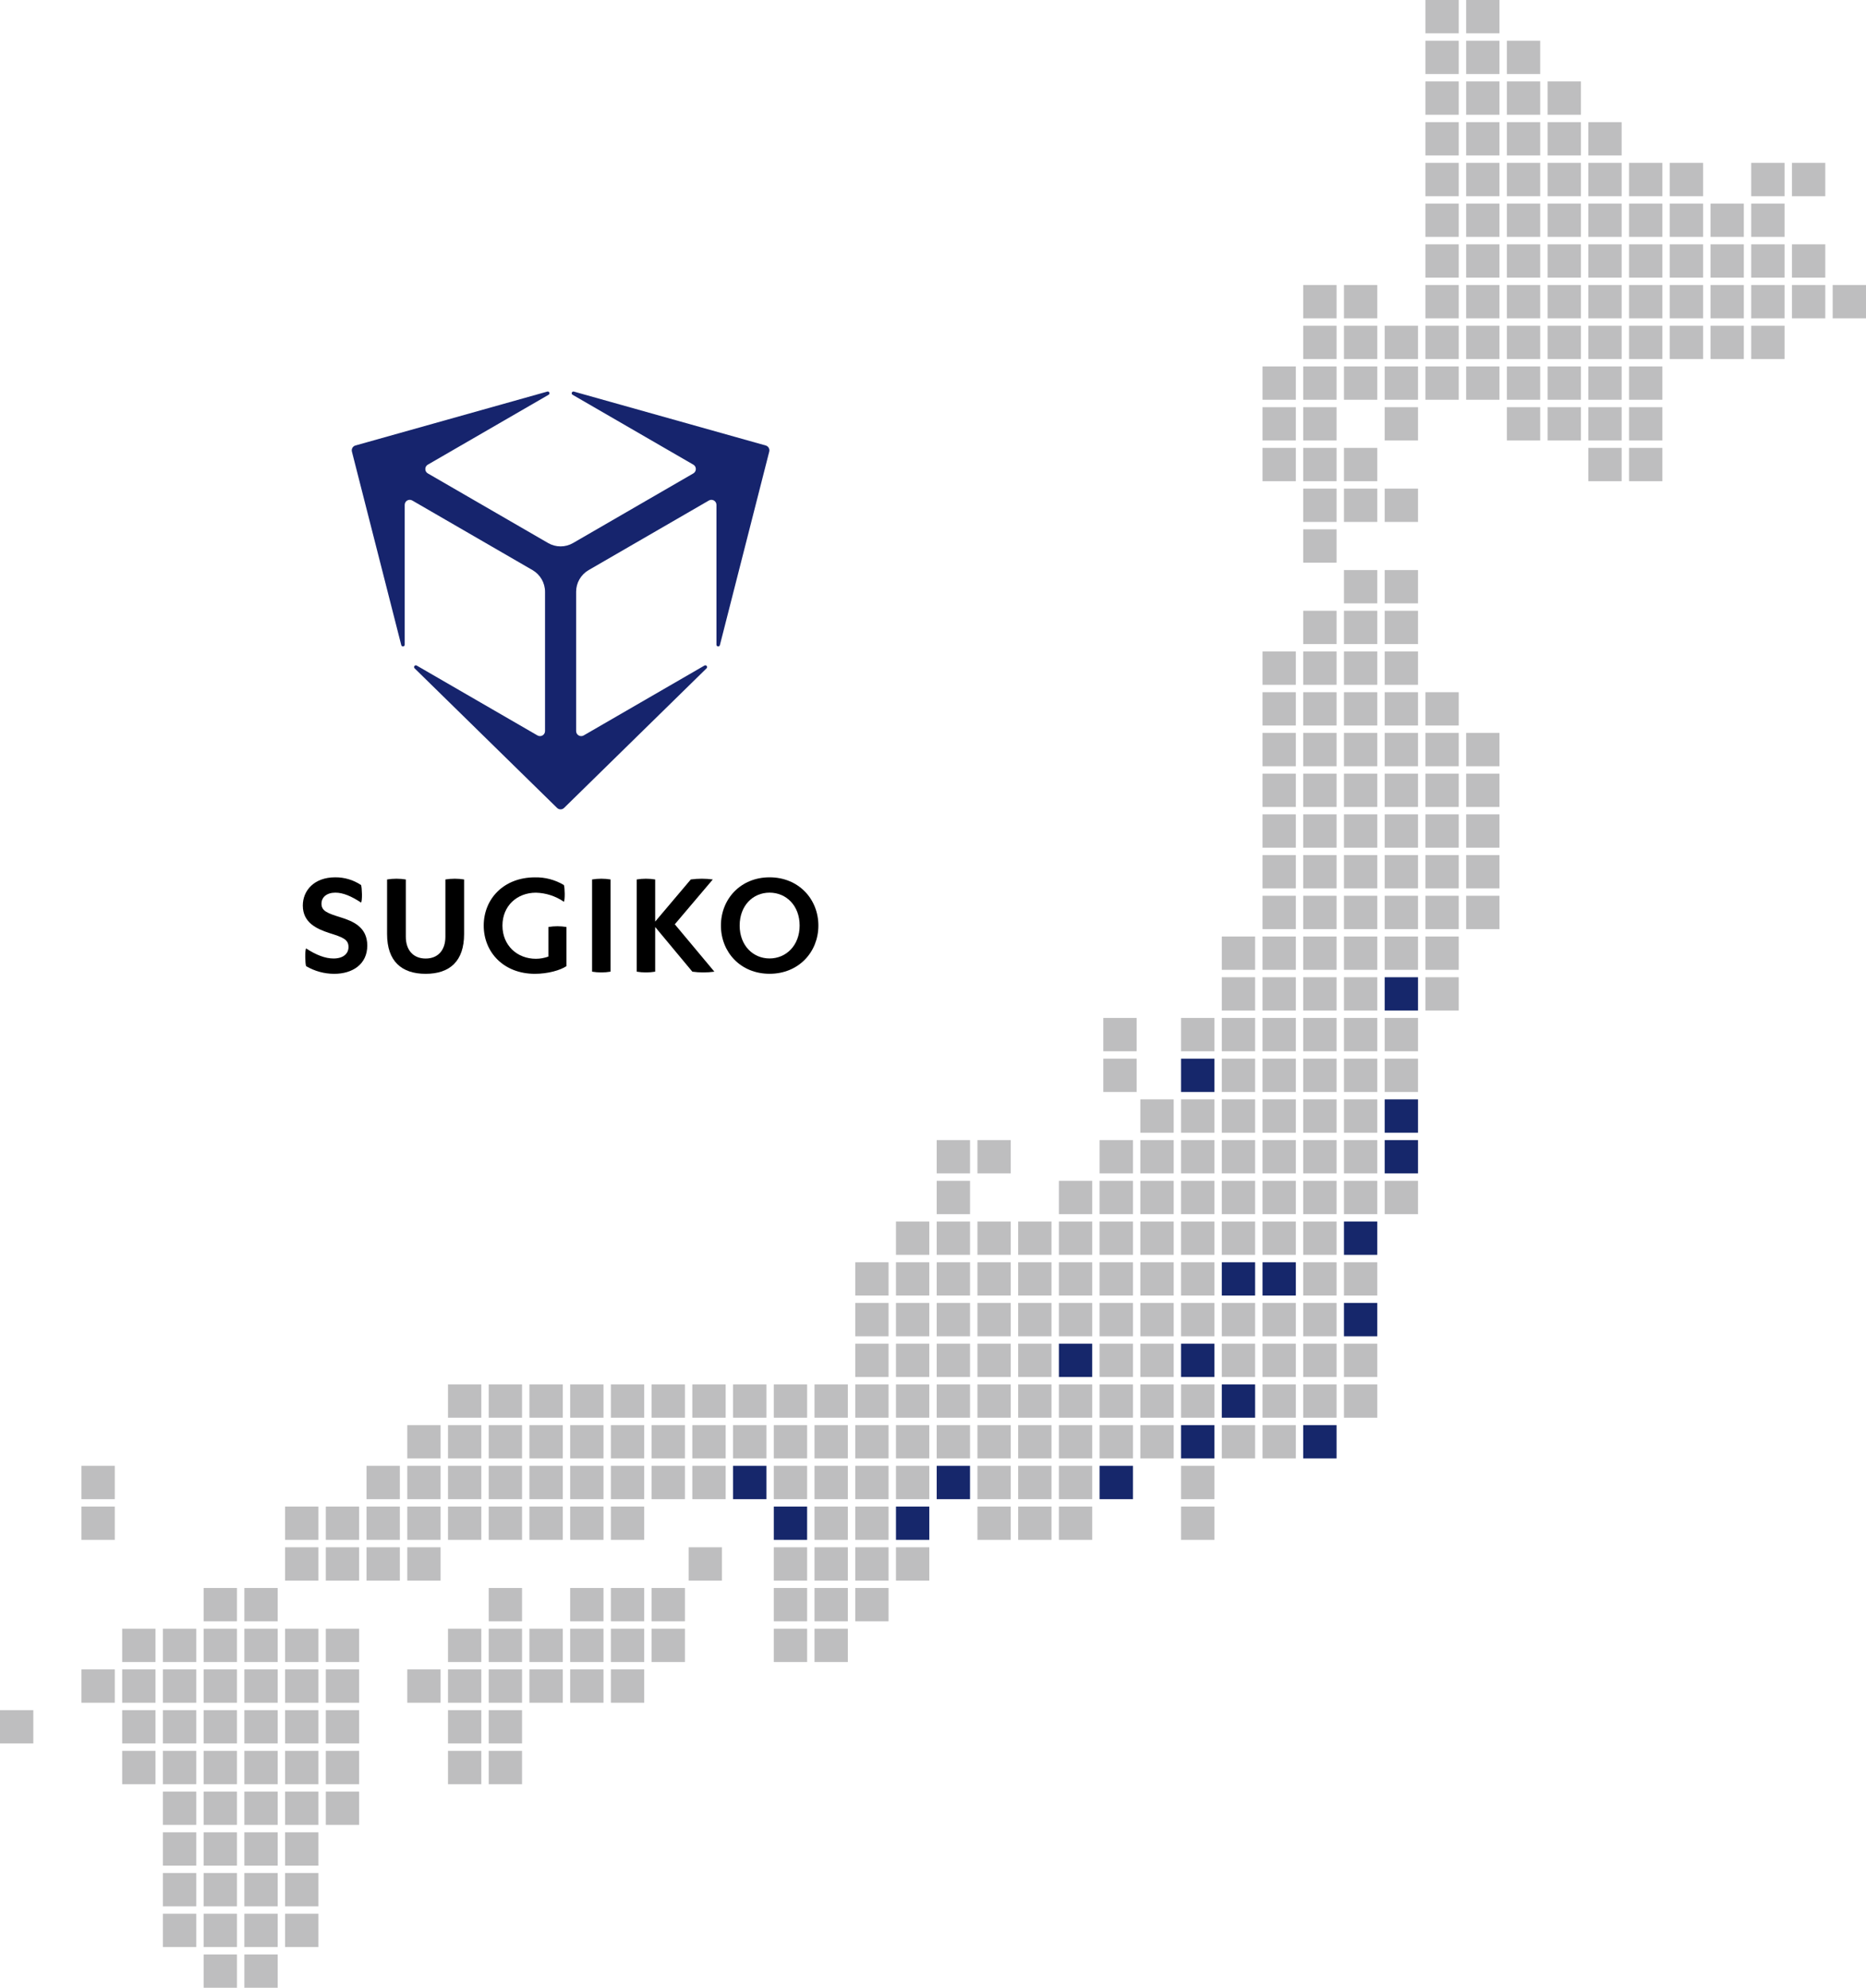<?xml version="1.0" encoding="UTF-8"?>
<svg id="b" data-name="レイヤー 2" xmlns="http://www.w3.org/2000/svg" viewBox="0 0 504 537">
  <defs>
    <style>
      .k {
        fill: #bebebf;
      }

      .l {
        fill: #16276b;
      }

      .m {
        fill: #16246d;
      }
    </style>
  </defs>
  <g id="c" data-name="レイヤー 1">
    <g>
      <g>
        <rect class="k" x="341" y="198" width="9" height="9"/>
        <rect class="k" x="352" y="198" width="9" height="9"/>
        <rect class="k" x="363" y="198" width="9" height="9"/>
        <rect class="k" x="374" y="198" width="9" height="9"/>
        <rect class="k" x="385" y="198" width="9" height="9"/>
        <rect class="k" x="396" y="198" width="9" height="9"/>
        <rect class="k" x="341" y="187" width="9" height="9"/>
        <rect class="k" x="352" y="187" width="9" height="9"/>
        <rect class="k" x="363" y="187" width="9" height="9"/>
        <rect class="k" x="374" y="187" width="9" height="9"/>
        <rect class="k" x="385" y="187" width="9" height="9"/>
        <rect class="k" x="341" y="176" width="9" height="9"/>
        <rect class="k" x="352" y="176" width="9" height="9"/>
        <rect class="k" x="363" y="176" width="9" height="9"/>
        <rect class="k" x="374" y="176" width="9" height="9"/>
        <rect class="k" x="352" y="165" width="9" height="9"/>
        <rect class="k" x="363" y="165" width="9" height="9"/>
        <rect class="k" x="374" y="165" width="9" height="9"/>
        <rect class="k" x="352" y="143" width="9" height="9"/>
        <rect class="k" x="352" y="132" width="9" height="9"/>
        <rect class="k" x="363" y="132" width="9" height="9"/>
        <rect class="k" x="374" y="132" width="9" height="9"/>
        <rect class="k" x="341" y="121" width="9" height="9"/>
        <rect class="k" x="352" y="121" width="9" height="9"/>
        <rect class="k" x="363" y="121" width="9" height="9"/>
        <rect class="k" x="341" y="110" width="9" height="9"/>
        <rect class="k" x="352" y="110" width="9" height="9"/>
        <rect class="k" x="374" y="110" width="9" height="9"/>
        <rect class="k" x="363" y="154" width="9" height="9"/>
        <rect class="k" x="374" y="154" width="9" height="9"/>
        <rect class="k" x="341" y="209" width="9" height="9"/>
        <rect class="k" x="352" y="209" width="9" height="9"/>
        <rect class="k" x="363" y="209" width="9" height="9"/>
        <rect class="k" x="374" y="209" width="9" height="9"/>
        <rect class="k" x="385" y="209" width="9" height="9"/>
        <rect class="k" x="396" y="209" width="9" height="9"/>
        <rect class="k" x="341" y="220" width="9" height="9"/>
        <rect class="k" x="352" y="220" width="9" height="9"/>
        <rect class="k" x="363" y="220" width="9" height="9"/>
        <rect class="k" x="374" y="220" width="9" height="9"/>
        <rect class="k" x="385" y="220" width="9" height="9"/>
        <rect class="k" x="396" y="220" width="9" height="9"/>
        <rect class="k" x="341" y="231" width="9" height="9"/>
        <rect class="k" x="352" y="231" width="9" height="9"/>
        <rect class="k" x="363" y="231" width="9" height="9"/>
        <rect class="k" x="374" y="231" width="9" height="9"/>
        <rect class="k" x="385" y="231" width="9" height="9"/>
        <rect class="k" x="396" y="231" width="9" height="9"/>
        <rect class="k" x="341" y="242" width="9" height="9"/>
        <rect class="k" x="352" y="242" width="9" height="9"/>
        <rect class="k" x="363" y="242" width="9" height="9"/>
        <rect class="k" x="374" y="242" width="9" height="9"/>
        <rect class="k" x="385" y="242" width="9" height="9"/>
        <rect class="k" x="396" y="242" width="9" height="9"/>
        <rect class="k" x="330" y="253" width="9" height="9"/>
        <rect class="k" x="341" y="253" width="9" height="9"/>
        <rect class="k" x="352" y="253" width="9" height="9"/>
        <rect class="k" x="363" y="253" width="9" height="9"/>
        <rect class="k" x="374" y="253" width="9" height="9"/>
        <rect class="k" x="385" y="253" width="9" height="9"/>
        <rect class="k" x="330" y="264" width="9" height="9"/>
        <rect class="k" x="341" y="264" width="9" height="9"/>
        <rect class="k" x="352" y="264" width="9" height="9"/>
        <rect class="k" x="363" y="264" width="9" height="9"/>
        <rect class="l" x="374" y="264" width="9" height="9"/>
        <rect class="k" x="385" y="264" width="9" height="9"/>
        <rect class="k" x="319" y="275" width="9" height="9"/>
        <rect class="k" x="330" y="275" width="9" height="9"/>
        <rect class="k" x="341" y="275" width="9" height="9"/>
        <rect class="k" x="352" y="275" width="9" height="9"/>
        <rect class="k" x="363" y="275" width="9" height="9"/>
        <rect class="k" x="374" y="275" width="9" height="9"/>
        <rect class="l" x="319" y="286" width="9" height="9"/>
        <rect class="k" x="330" y="286" width="9" height="9"/>
        <rect class="k" x="341" y="286" width="9" height="9"/>
        <rect class="k" x="352" y="286" width="9" height="9"/>
        <rect class="k" x="363" y="286" width="9" height="9"/>
        <rect class="k" x="374" y="286" width="9" height="9"/>
        <rect class="k" x="319" y="297" width="9" height="9"/>
        <rect class="k" x="308" y="297" width="9" height="9"/>
        <rect class="k" x="298" y="275" width="9" height="9"/>
        <rect class="k" x="298" y="286" width="9" height="9"/>
        <rect class="k" x="330" y="297" width="9" height="9"/>
        <rect class="k" x="341" y="297" width="9" height="9"/>
        <rect class="k" x="352" y="297" width="9" height="9"/>
        <rect class="k" x="363" y="297" width="9" height="9"/>
        <rect class="l" x="374" y="297" width="9" height="9"/>
        <rect class="k" x="319" y="308" width="9" height="9"/>
        <rect class="k" x="330" y="308" width="9" height="9"/>
        <rect class="k" x="297" y="308" width="9" height="9"/>
        <rect class="k" x="308" y="308" width="9" height="9"/>
        <rect class="k" x="341" y="308" width="9" height="9"/>
        <rect class="k" x="352" y="308" width="9" height="9"/>
        <rect class="k" x="363" y="308" width="9" height="9"/>
        <rect class="l" x="374" y="308" width="9" height="9"/>
        <rect class="k" x="319" y="319" width="9" height="9"/>
        <rect class="k" x="330" y="319" width="9" height="9"/>
        <rect class="k" x="297" y="319" width="9" height="9"/>
        <rect class="k" x="253" y="308" width="9" height="9"/>
        <rect class="k" x="264" y="308" width="9" height="9"/>
        <rect class="k" x="253" y="319" width="9" height="9"/>
        <rect class="k" x="286" y="319" width="9" height="9"/>
        <rect class="k" x="308" y="319" width="9" height="9"/>
        <rect class="k" x="341" y="319" width="9" height="9"/>
        <rect class="k" x="352" y="319" width="9" height="9"/>
        <rect class="k" x="363" y="319" width="9" height="9"/>
        <rect class="k" x="374" y="319" width="9" height="9"/>
        <rect class="k" x="308" y="330" width="9" height="9"/>
        <rect class="k" x="319" y="330" width="9" height="9"/>
        <rect class="k" x="286" y="330" width="9" height="9"/>
        <rect class="k" x="275" y="330" width="9" height="9"/>
        <rect class="k" x="297" y="330" width="9" height="9"/>
        <rect class="k" x="253" y="330" width="9" height="9"/>
        <rect class="k" x="242" y="330" width="9" height="9"/>
        <rect class="k" x="264" y="330" width="9" height="9"/>
        <rect class="k" x="330" y="330" width="9" height="9"/>
        <rect class="k" x="341" y="330" width="9" height="9"/>
        <rect class="k" x="352" y="330" width="9" height="9"/>
        <rect class="l" x="363" y="330" width="9" height="9"/>
        <rect class="k" x="308" y="341" width="9" height="9"/>
        <rect class="k" x="319" y="341" width="9" height="9"/>
        <rect class="k" x="286" y="341" width="9" height="9"/>
        <rect class="k" x="275" y="341" width="9" height="9"/>
        <rect class="k" x="297" y="341" width="9" height="9"/>
        <rect class="k" x="253" y="341" width="9" height="9"/>
        <rect class="k" x="242" y="341" width="9" height="9"/>
        <rect class="k" x="231" y="341" width="9" height="9"/>
        <rect class="k" x="264" y="341" width="9" height="9"/>
        <rect class="l" x="330" y="341" width="9" height="9"/>
        <rect class="l" x="341" y="341" width="9" height="9"/>
        <rect class="k" x="352" y="341" width="9" height="9"/>
        <rect class="k" x="363" y="341" width="9" height="9"/>
        <rect class="k" x="308" y="352" width="9" height="9"/>
        <rect class="k" x="319" y="352" width="9" height="9"/>
        <rect class="k" x="286" y="352" width="9" height="9"/>
        <rect class="k" x="275" y="352" width="9" height="9"/>
        <rect class="k" x="297" y="352" width="9" height="9"/>
        <rect class="k" x="253" y="352" width="9" height="9"/>
        <rect class="k" x="242" y="352" width="9" height="9"/>
        <rect class="k" x="231" y="352" width="9" height="9"/>
        <rect class="k" x="264" y="352" width="9" height="9"/>
        <rect class="k" x="330" y="352" width="9" height="9"/>
        <rect class="k" x="341" y="352" width="9" height="9"/>
        <rect class="k" x="352" y="352" width="9" height="9"/>
        <rect class="l" x="363" y="352" width="9" height="9"/>
        <rect class="k" x="308" y="363" width="9" height="9"/>
        <rect class="l" x="319" y="363" width="9" height="9"/>
        <rect class="l" x="286" y="363" width="9" height="9"/>
        <rect class="k" x="275" y="363" width="9" height="9"/>
        <rect class="k" x="297" y="363" width="9" height="9"/>
        <rect class="k" x="253" y="363" width="9" height="9"/>
        <rect class="k" x="242" y="363" width="9" height="9"/>
        <rect class="k" x="231" y="363" width="9" height="9"/>
        <rect class="k" x="264" y="363" width="9" height="9"/>
        <rect class="k" x="330" y="363" width="9" height="9"/>
        <rect class="k" x="341" y="363" width="9" height="9"/>
        <rect class="k" x="352" y="363" width="9" height="9"/>
        <rect class="k" x="363" y="363" width="9" height="9"/>
        <rect class="k" x="308" y="374" width="9" height="9"/>
        <rect class="k" x="319" y="374" width="9" height="9"/>
        <rect class="k" x="286" y="374" width="9" height="9"/>
        <rect class="k" x="275" y="374" width="9" height="9"/>
        <rect class="k" x="297" y="374" width="9" height="9"/>
        <rect class="k" x="253" y="374" width="9" height="9"/>
        <rect class="k" x="242" y="374" width="9" height="9"/>
        <rect class="k" x="231" y="374" width="9" height="9"/>
        <rect class="k" x="264" y="374" width="9" height="9"/>
        <rect class="k" x="88" y="440" width="9" height="9"/>
        <rect class="k" x="77" y="440" width="9" height="9"/>
        <rect class="k" x="66" y="429" width="9" height="9"/>
        <rect class="k" x="55" y="429" width="9" height="9"/>
        <rect class="k" x="55" y="440" width="9" height="9"/>
        <rect class="k" x="44" y="440" width="9" height="9"/>
        <rect class="k" x="33" y="440" width="9" height="9"/>
        <rect class="k" x="66" y="440" width="9" height="9"/>
        <rect class="k" x="88" y="451" width="9" height="9"/>
        <rect class="k" x="77" y="451" width="9" height="9"/>
        <rect class="k" x="55" y="451" width="9" height="9"/>
        <rect class="k" x="44" y="451" width="9" height="9"/>
        <rect class="k" x="33" y="451" width="9" height="9"/>
        <rect class="k" x="22" y="451" width="9" height="9"/>
        <rect class="k" y="462" width="9" height="9"/>
        <rect class="k" x="66" y="451" width="9" height="9"/>
        <rect class="k" x="88" y="462" width="9" height="9"/>
        <rect class="k" x="77" y="462" width="9" height="9"/>
        <rect class="k" x="55" y="462" width="9" height="9"/>
        <rect class="k" x="44" y="462" width="9" height="9"/>
        <rect class="k" x="33" y="462" width="9" height="9"/>
        <rect class="k" x="66" y="462" width="9" height="9"/>
        <rect class="k" x="88" y="473" width="9" height="9"/>
        <rect class="k" x="77" y="473" width="9" height="9"/>
        <rect class="k" x="55" y="473" width="9" height="9"/>
        <rect class="k" x="44" y="473" width="9" height="9"/>
        <rect class="k" x="33" y="473" width="9" height="9"/>
        <rect class="k" x="66" y="473" width="9" height="9"/>
        <rect class="k" x="88" y="484" width="9" height="9"/>
        <rect class="k" x="77" y="484" width="9" height="9"/>
        <rect class="k" x="55" y="484" width="9" height="9"/>
        <rect class="k" x="44" y="484" width="9" height="9"/>
        <rect class="k" x="66" y="484" width="9" height="9"/>
        <rect class="k" x="77" y="495" width="9" height="9"/>
        <rect class="k" x="55" y="495" width="9" height="9"/>
        <rect class="k" x="44" y="495" width="9" height="9"/>
        <rect class="k" x="66" y="495" width="9" height="9"/>
        <rect class="k" x="77" y="506" width="9" height="9"/>
        <rect class="k" x="55" y="506" width="9" height="9"/>
        <rect class="k" x="44" y="506" width="9" height="9"/>
        <rect class="k" x="66" y="506" width="9" height="9"/>
        <rect class="k" x="77" y="517" width="9" height="9"/>
        <rect class="k" x="55" y="517" width="9" height="9"/>
        <rect class="k" x="44" y="517" width="9" height="9"/>
        <rect class="k" x="66" y="517" width="9" height="9"/>
        <rect class="k" x="55" y="528" width="9" height="9"/>
        <rect class="k" x="66" y="528" width="9" height="9"/>
        <rect class="l" x="330" y="374" width="9" height="9"/>
        <rect class="k" x="341" y="374" width="9" height="9"/>
        <rect class="k" x="352" y="374" width="9" height="9"/>
        <rect class="k" x="363" y="374" width="9" height="9"/>
        <rect class="k" x="165" y="374" width="9" height="9"/>
        <rect class="k" x="176" y="374" width="9" height="9"/>
        <rect class="k" x="143" y="374" width="9" height="9"/>
        <rect class="k" x="132" y="374" width="9" height="9"/>
        <rect class="k" x="154" y="374" width="9" height="9"/>
        <rect class="k" x="121" y="374" width="9" height="9"/>
        <rect class="k" x="187" y="374" width="9" height="9"/>
        <rect class="k" x="198" y="374" width="9" height="9"/>
        <rect class="k" x="209" y="374" width="9" height="9"/>
        <rect class="k" x="220" y="374" width="9" height="9"/>
        <rect class="k" x="429" y="110" width="9" height="9"/>
        <rect class="k" x="418" y="110" width="9" height="9"/>
        <rect class="k" x="407" y="110" width="9" height="9"/>
        <rect class="k" x="385" y="99" width="9" height="9"/>
        <rect class="k" x="396" y="99" width="9" height="9"/>
        <rect class="k" x="363" y="99" width="9" height="9"/>
        <rect class="k" x="352" y="99" width="9" height="9"/>
        <rect class="k" x="374" y="99" width="9" height="9"/>
        <rect class="k" x="341" y="99" width="9" height="9"/>
        <rect class="k" x="407" y="99" width="9" height="9"/>
        <rect class="k" x="418" y="99" width="9" height="9"/>
        <rect class="k" x="429" y="99" width="9" height="9"/>
        <rect class="k" x="440" y="121" width="9" height="9"/>
        <rect class="k" x="429" y="121" width="9" height="9"/>
        <rect class="k" x="440" y="110" width="9" height="9"/>
        <rect class="k" x="440" y="99" width="9" height="9"/>
        <rect class="k" x="473" y="88" width="9" height="9"/>
        <rect class="k" x="462" y="88" width="9" height="9"/>
        <rect class="k" x="451" y="88" width="9" height="9"/>
        <rect class="k" x="385" y="88" width="9" height="9"/>
        <rect class="k" x="396" y="88" width="9" height="9"/>
        <rect class="k" x="363" y="88" width="9" height="9"/>
        <rect class="k" x="352" y="88" width="9" height="9"/>
        <rect class="k" x="374" y="88" width="9" height="9"/>
        <rect class="k" x="407" y="88" width="9" height="9"/>
        <rect class="k" x="418" y="88" width="9" height="9"/>
        <rect class="k" x="429" y="88" width="9" height="9"/>
        <rect class="k" x="440" y="88" width="9" height="9"/>
        <rect class="k" x="495" y="77" width="9" height="9"/>
        <rect class="k" x="473" y="77" width="9" height="9"/>
        <rect class="k" x="462" y="77" width="9" height="9"/>
        <rect class="k" x="451" y="77" width="9" height="9"/>
        <rect class="k" x="484" y="77" width="9" height="9"/>
        <rect class="k" x="385" y="77" width="9" height="9"/>
        <rect class="k" x="396" y="77" width="9" height="9"/>
        <rect class="k" x="363" y="77" width="9" height="9"/>
        <rect class="k" x="352" y="77" width="9" height="9"/>
        <rect class="k" x="407" y="77" width="9" height="9"/>
        <rect class="k" x="418" y="77" width="9" height="9"/>
        <rect class="k" x="429" y="77" width="9" height="9"/>
        <rect class="k" x="440" y="77" width="9" height="9"/>
        <rect class="k" x="473" y="66" width="9" height="9"/>
        <rect class="k" x="462" y="66" width="9" height="9"/>
        <rect class="k" x="451" y="66" width="9" height="9"/>
        <rect class="k" x="484" y="66" width="9" height="9"/>
        <rect class="k" x="385" y="66" width="9" height="9"/>
        <rect class="k" x="396" y="66" width="9" height="9"/>
        <rect class="k" x="407" y="66" width="9" height="9"/>
        <rect class="k" x="418" y="66" width="9" height="9"/>
        <rect class="k" x="429" y="66" width="9" height="9"/>
        <rect class="k" x="440" y="66" width="9" height="9"/>
        <rect class="k" x="473" y="55" width="9" height="9"/>
        <rect class="k" x="462" y="55" width="9" height="9"/>
        <rect class="k" x="451" y="55" width="9" height="9"/>
        <rect class="k" x="385" y="55" width="9" height="9"/>
        <rect class="k" x="396" y="55" width="9" height="9"/>
        <rect class="k" x="407" y="55" width="9" height="9"/>
        <rect class="k" x="418" y="55" width="9" height="9"/>
        <rect class="k" x="429" y="55" width="9" height="9"/>
        <rect class="k" x="440" y="55" width="9" height="9"/>
        <rect class="k" x="473" y="44" width="9" height="9"/>
        <rect class="k" x="451" y="44" width="9" height="9"/>
        <rect class="k" x="484" y="44" width="9" height="9"/>
        <rect class="k" x="385" y="44" width="9" height="9"/>
        <rect class="k" x="396" y="44" width="9" height="9"/>
        <rect class="k" x="407" y="44" width="9" height="9"/>
        <rect class="k" x="418" y="44" width="9" height="9"/>
        <rect class="k" x="429" y="44" width="9" height="9"/>
        <rect class="k" x="440" y="44" width="9" height="9"/>
        <rect class="k" x="385" y="33" width="9" height="9"/>
        <rect class="k" x="396" y="33" width="9" height="9"/>
        <rect class="k" x="407" y="33" width="9" height="9"/>
        <rect class="k" x="418" y="33" width="9" height="9"/>
        <rect class="k" x="429" y="33" width="9" height="9"/>
        <rect class="k" x="385" y="22" width="9" height="9"/>
        <rect class="k" x="396" y="22" width="9" height="9"/>
        <rect class="k" x="407" y="22" width="9" height="9"/>
        <rect class="k" x="418" y="22" width="9" height="9"/>
        <rect class="k" x="385" y="11" width="9" height="9"/>
        <rect class="k" x="396" y="11" width="9" height="9"/>
        <rect class="k" x="407" y="11" width="9" height="9"/>
        <rect class="k" x="385" width="9" height="9"/>
        <rect class="k" x="396" width="9" height="9"/>
        <rect class="k" x="297" y="385" width="9" height="9"/>
        <rect class="k" x="308" y="385" width="9" height="9"/>
        <rect class="k" x="275" y="385" width="9" height="9"/>
        <rect class="k" x="264" y="385" width="9" height="9"/>
        <rect class="k" x="286" y="385" width="9" height="9"/>
        <rect class="k" x="242" y="385" width="9" height="9"/>
        <rect class="k" x="231" y="385" width="9" height="9"/>
        <rect class="k" x="220" y="385" width="9" height="9"/>
        <rect class="k" x="253" y="385" width="9" height="9"/>
        <rect class="l" x="319" y="385" width="9" height="9"/>
        <rect class="k" x="319" y="396" width="9" height="9"/>
        <rect class="k" x="319" y="407" width="9" height="9"/>
        <rect class="k" x="330" y="385" width="9" height="9"/>
        <rect class="k" x="341" y="385" width="9" height="9"/>
        <rect class="l" x="352" y="385" width="9" height="9"/>
        <rect class="k" x="154" y="385" width="9" height="9"/>
        <rect class="k" x="165" y="385" width="9" height="9"/>
        <rect class="k" x="132" y="385" width="9" height="9"/>
        <rect class="k" x="121" y="385" width="9" height="9"/>
        <rect class="k" x="143" y="385" width="9" height="9"/>
        <rect class="k" x="110" y="385" width="9" height="9"/>
        <rect class="k" x="176" y="385" width="9" height="9"/>
        <rect class="k" x="187" y="385" width="9" height="9"/>
        <rect class="k" x="198" y="385" width="9" height="9"/>
        <rect class="k" x="209" y="385" width="9" height="9"/>
        <rect class="l" x="297" y="396" width="9" height="9"/>
        <rect class="k" x="275" y="396" width="9" height="9"/>
        <rect class="k" x="264" y="396" width="9" height="9"/>
        <rect class="k" x="286" y="396" width="9" height="9"/>
        <rect class="k" x="275" y="407" width="9" height="9"/>
        <rect class="k" x="264" y="407" width="9" height="9"/>
        <rect class="k" x="286" y="407" width="9" height="9"/>
        <rect class="k" x="242" y="396" width="9" height="9"/>
        <rect class="k" x="231" y="396" width="9" height="9"/>
        <rect class="k" x="220" y="396" width="9" height="9"/>
        <rect class="l" x="253" y="396" width="9" height="9"/>
        <rect class="k" x="154" y="396" width="9" height="9"/>
        <rect class="k" x="165" y="396" width="9" height="9"/>
        <rect class="k" x="132" y="396" width="9" height="9"/>
        <rect class="k" x="121" y="396" width="9" height="9"/>
        <rect class="k" x="143" y="396" width="9" height="9"/>
        <rect class="k" x="110" y="396" width="9" height="9"/>
        <rect class="k" x="99" y="396" width="9" height="9"/>
        <rect class="k" x="176" y="396" width="9" height="9"/>
        <rect class="k" x="154" y="429" width="9" height="9"/>
        <rect class="k" x="165" y="429" width="9" height="9"/>
        <rect class="k" x="132" y="429" width="9" height="9"/>
        <rect class="k" x="176" y="429" width="9" height="9"/>
        <rect class="k" x="154" y="440" width="9" height="9"/>
        <rect class="k" x="165" y="440" width="9" height="9"/>
        <rect class="k" x="132" y="440" width="9" height="9"/>
        <rect class="k" x="121" y="440" width="9" height="9"/>
        <rect class="k" x="143" y="440" width="9" height="9"/>
        <rect class="k" x="176" y="440" width="9" height="9"/>
        <rect class="k" x="143" y="451" width="9" height="9"/>
        <rect class="k" x="154" y="451" width="9" height="9"/>
        <rect class="k" x="121" y="451" width="9" height="9"/>
        <rect class="k" x="110" y="451" width="9" height="9"/>
        <rect class="k" x="132" y="451" width="9" height="9"/>
        <rect class="k" x="132" y="462" width="9" height="9"/>
        <rect class="k" x="121" y="462" width="9" height="9"/>
        <rect class="k" x="121" y="473" width="9" height="9"/>
        <rect class="k" x="132" y="473" width="9" height="9"/>
        <rect class="k" x="165" y="451" width="9" height="9"/>
        <rect class="k" x="187" y="396" width="9" height="9"/>
        <rect class="l" x="198" y="396" width="9" height="9"/>
        <rect class="k" x="132" y="407" width="9" height="9"/>
        <rect class="k" x="143" y="407" width="9" height="9"/>
        <rect class="k" x="110" y="407" width="9" height="9"/>
        <rect class="k" x="99" y="407" width="9" height="9"/>
        <rect class="k" x="22" y="396" width="9" height="9"/>
        <rect class="k" x="22" y="407" width="9" height="9"/>
        <rect class="k" x="121" y="407" width="9" height="9"/>
        <rect class="k" x="88" y="407" width="9" height="9"/>
        <rect class="k" x="77" y="407" width="9" height="9"/>
        <rect class="k" x="110" y="418" width="9" height="9"/>
        <rect class="k" x="99" y="418" width="9" height="9"/>
        <rect class="k" x="88" y="418" width="9" height="9"/>
        <rect class="k" x="77" y="418" width="9" height="9"/>
        <rect class="k" x="154" y="407" width="9" height="9"/>
        <rect class="k" x="165" y="407" width="9" height="9"/>
        <rect class="k" x="209" y="396" width="9" height="9"/>
        <rect class="l" x="242" y="407" width="9" height="9"/>
        <rect class="k" x="231" y="407" width="9" height="9"/>
        <rect class="k" x="220" y="407" width="9" height="9"/>
        <rect class="l" x="209" y="407" width="9" height="9"/>
        <rect class="k" x="242" y="418" width="9" height="9"/>
        <rect class="k" x="231" y="418" width="9" height="9"/>
        <rect class="k" x="220" y="418" width="9" height="9"/>
        <rect class="k" x="209" y="418" width="9" height="9"/>
        <rect class="k" x="186" y="418" width="9" height="9"/>
        <rect class="k" x="231" y="429" width="9" height="9"/>
        <rect class="k" x="220" y="429" width="9" height="9"/>
        <rect class="k" x="209" y="429" width="9" height="9"/>
        <rect class="k" x="220" y="440" width="9" height="9"/>
        <rect class="k" x="209" y="440" width="9" height="9"/>
      </g>
      <g id="d" data-name="グループ 1099">
        <g>
          <path id="e" data-name="パス 2681" d="M97.52,239.08c.27,.73,.38,4.29,0,4.75-2.57-1.69-4.83-2.68-6.93-2.68-2.34,0-3.76,1.23-3.76,2.99,0,1.95,1.57,2.57,5.17,3.68,3.33,1.04,7.2,2.61,7.2,7.63s-3.95,7.63-8.93,7.63c-2.67,0-5.29-.72-7.59-2.07-.27-.69-.35-4.33,0-4.79,2.64,1.73,5.13,2.72,7.39,2.72,2.64,0,4.06-1.3,4.06-3.1,0-2.07-1.57-2.65-5.25-3.8-3.37-1.11-7.09-2.8-7.09-7.4,0-4.1,3.1-7.63,8.74-7.63,2.48-.02,4.91,.7,6.97,2.07"/>
          <path id="f" data-name="パス 2682" d="M120.29,237.59c1.68-.27,3.38-.27,5.06,0v14.76c0,7.32-3.87,10.73-10.38,10.73s-10.42-3.41-10.42-10.73v-14.76c1.68-.27,3.38-.27,5.06,0v15.49c0,3.49,1.92,5.87,5.36,5.87s5.33-2.38,5.33-5.87v-15.49Z"/>
          <path id="g" data-name="パス 2683" d="M148.12,250.43c1.61-.27,3.25-.27,4.87,0v10.58c-1.65,1.11-5.02,2.07-8.51,2.07-8.47,0-13.83-5.86-13.83-13.03s5.36-13.03,13.83-13.03c2.75-.06,5.46,.66,7.82,2.07,.27,.65,.34,4.06,0,4.52-2.23-1.53-4.85-2.38-7.55-2.45-5.06,0-9.04,3.53-9.04,8.89s3.98,8.97,9.04,8.97c1.15,0,2.29-.21,3.37-.61v-7.97Z"/>
          <path id="h" data-name="パス 2684" d="M164.9,262.5c-1.65,.27-3.33,.27-4.98,0v-24.91c1.65-.27,3.33-.27,4.98,0v24.91Z"/>
          <path id="i" data-name="パス 2685" d="M192.94,262.5c-1.97,.27-3.97,.27-5.94,0l-10.04-12.07v12.07c-1.65,.27-3.33,.27-4.98,0v-24.91c1.65-.27,3.33-.27,4.98,0v11.38l9.62-11.38c1.97-.27,3.97-.27,5.94,0l-10.26,12.11,10.69,12.8Z"/>
          <path id="j" data-name="パス 2686" d="M221.04,250.04c0,7.17-5.33,13.03-13.18,13.03s-13.14-5.86-13.14-13.03,5.32-13.03,13.14-13.03,13.18,5.86,13.18,13.03m-21.26,0c0,5.37,3.6,8.89,8.08,8.89s8.12-3.53,8.12-8.89-3.6-8.89-8.12-8.89-8.08,3.53-8.08,8.89"/>
        </g>
        <path class="m" d="M147.21,197.5c0,1.05-1.13,1.7-2.04,1.18l-32.62-18.88c-.48-.28-.96,.36-.57,.75l38.48,37.71c.53,.52,1.37,.52,1.9,0l38.48-37.71c.4-.39-.09-1.03-.57-.75l-32.62,18.88c-.9,.52-2.04-.13-2.04-1.18v-37.63c0-2.41,1.28-4.64,3.37-5.85l32.49-18.81c.9-.52,2.04,.13,2.04,1.18v37.77c0,.56,.79,.66,.93,.12l13.33-52.28c.18-.72-.24-1.45-.95-1.65l-51.81-14.56c-.53-.15-.84,.59-.36,.86l32.62,18.88c.9,.52,.9,1.83,0,2.36l-32.49,18.81c-2.08,1.21-4.65,1.21-6.74,0l-32.49-18.81c-.9-.52-.9-1.83,0-2.36l32.62-18.88c.48-.28,.17-1.02-.36-.86l-51.81,14.56c-.71,.2-1.13,.93-.95,1.65l13.33,52.28c.14,.54,.93,.44,.93-.12v-37.77c0-1.05,1.13-1.7,2.04-1.18l32.49,18.81c2.08,1.21,3.37,3.44,3.37,5.85v37.63Z"/>
      </g>
    </g>
  </g>
</svg>